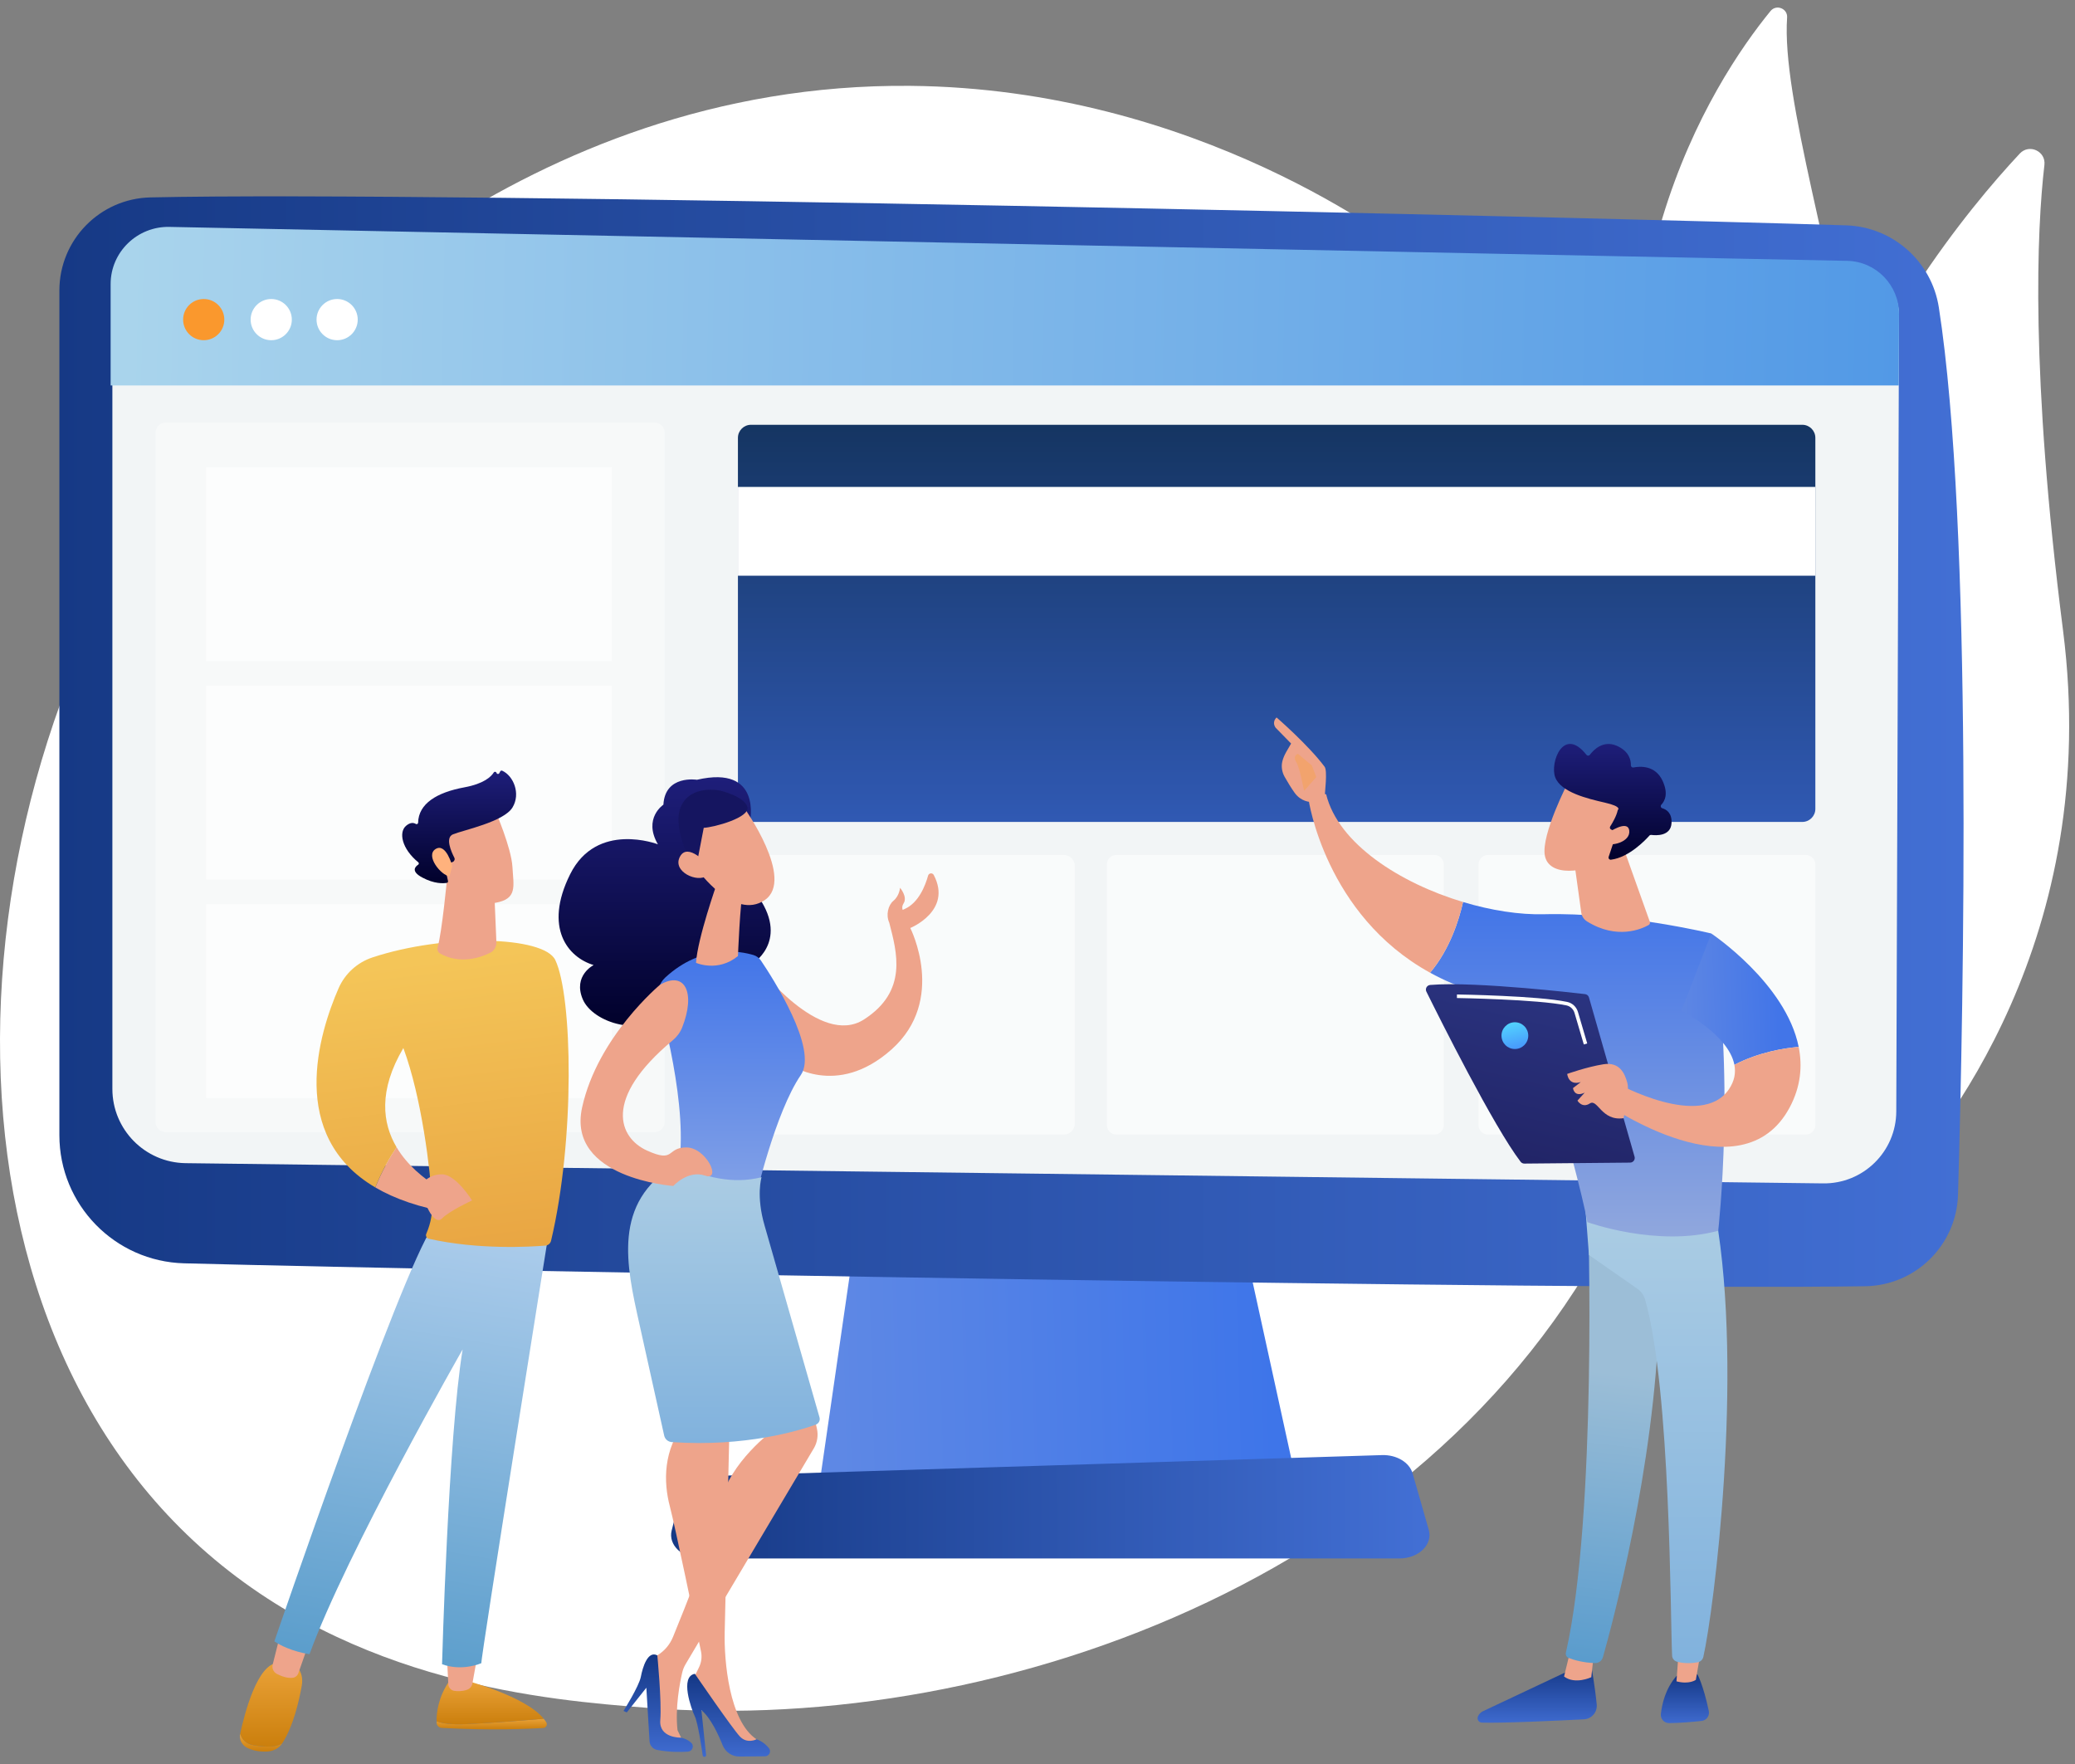 <svg width="260" height="221" viewBox="0 0 260 221" fill="none" xmlns="http://www.w3.org/2000/svg">
<rect x="0" y="0" width="260" height="221" fill="#808080" stroke="none"/>
<path d="M204.339 148.786C182.733 196.836 125.7 217.474 81.013 213.955C68.811 212.994 44.262 211.061 25.094 193.815C-11.717 160.694 -6.048 91.462 29.191 50.702C33.729 45.453 65.141 10.285 114.09 10.756C149.928 11.1 175.082 30.361 178.141 32.761C182.005 35.793 190.527 42.996 198.208 54.424C216.255 81.275 217.841 118.76 204.339 148.786Z" fill="white"/>
<path d="M223.926 2.192C224.004 1.059 222.565 0.503 221.847 1.383C214.55 10.318 197.632 36.42 208.061 76.725C221.146 127.294 212.928 147.472 201.119 160.681C201.119 160.681 218.709 152.871 227.698 132.311C249.771 81.831 222.55 22.344 223.926 2.192Z" fill="white"/>
<path d="M219.713 19.088C219.43 24.948 219.263 30.811 219.309 36.672C219.325 42.532 219.52 48.389 219.895 54.231C220.294 60.072 220.802 65.904 221.557 71.705C222.285 77.51 223.263 83.277 224.264 89.064C225.233 94.853 226.242 100.68 226.658 106.628C227.077 112.562 226.795 118.643 225.411 124.491C225.065 125.948 224.69 127.405 224.234 128.826C223.803 130.256 223.309 131.666 222.79 133.068C221.738 135.867 220.498 138.599 219.061 141.228C216.174 146.48 212.488 151.287 208.284 155.5C207.842 155.944 207.124 155.944 206.681 155.502C206.245 155.068 206.237 154.367 206.655 153.922L206.658 153.919C207.651 152.865 208.631 151.801 209.561 150.698C210.035 150.154 210.483 149.59 210.942 149.034C211.379 148.462 211.839 147.905 212.258 147.32C213.973 145.008 215.525 142.578 216.888 140.045C219.637 134.999 221.647 129.516 222.979 123.931C223.614 121.13 224.042 118.287 224.249 115.422C224.454 112.556 224.439 109.67 224.259 106.782C223.9 101.004 222.949 95.229 222.023 89.433C221.103 83.635 220.218 77.802 219.575 71.941C219.246 69.012 218.97 66.078 218.745 63.14C218.625 61.671 218.533 60.201 218.439 58.731C218.358 57.26 218.286 55.789 218.226 54.318C217.995 48.432 217.944 42.541 218.079 36.657C218.242 30.774 218.561 24.898 219.107 19.043C219.123 18.875 219.27 18.753 219.438 18.768C219.6 18.785 219.72 18.927 219.713 19.088Z" fill="white"/>
<path d="M231.259 149.42C232.084 151.27 234.53 151.676 235.928 150.21C243.641 142.122 263.38 117.281 258.504 79.007C254.386 46.688 255.224 28.771 256.168 20.663C256.368 18.949 254.263 17.976 253.084 19.236C240.079 33.145 201.365 82.386 231.259 149.42Z" fill="white"/>
<path d="M229.901 142.073C229.945 142.098 229.991 142.118 230.041 142.135C230.456 142.273 230.903 142.048 231.041 141.634C231.197 141.164 246.619 94.133 242.922 48.935C242.887 48.501 242.505 48.176 242.069 48.211C241.634 48.247 241.31 48.629 241.345 49.065C245.014 93.933 229.694 140.668 229.54 141.135C229.419 141.499 229.579 141.89 229.901 142.073Z" fill="white"/>
<path d="M107.849 150.242L102.697 185.796H162.47L154.684 150.242H107.849Z" fill="url(#paint0_linear)"/>
<path d="M7.441 36.4V142.224C7.441 150.929 14.378 158.048 23.08 158.273C61.733 159.269 196.919 161.686 233.713 161.144C240.037 161.051 245.16 155.99 245.343 149.668C246.052 125.084 247.204 65.967 242.94 38.521C242.042 32.741 237.163 28.419 231.317 28.232C198.932 27.196 55.626 23.907 18.848 24.732C12.505 24.875 7.441 30.056 7.441 36.4Z" fill="url(#paint1_linear)"/>
<path d="M14.081 35.885V136.424C14.081 141.507 18.161 145.649 23.243 145.725L228.419 148.259C233.458 148.334 237.588 144.281 237.606 139.242L237.949 39.6C237.963 35.997 235.092 33.045 231.491 32.958L21.428 28.714C17.399 28.616 14.081 31.855 14.081 35.885Z" fill="#F2F5F6"/>
<path d="M175.345 195.25H87.863C85.487 195.25 83.702 193.558 84.162 191.74L85.284 187.301C85.622 185.966 87.091 184.985 88.836 184.931L173.171 182.299C174.994 182.242 176.607 183.209 177.004 184.597L179.028 191.669C179.553 193.507 177.76 195.25 175.345 195.25Z" fill="url(#paint2_linear)"/>
<path d="M237.919 48.291L237.95 39.344C237.963 35.74 235.091 32.768 231.487 32.681L21.257 28.427C17.226 28.329 13.862 31.557 13.862 35.587V48.292H237.919V48.291Z" fill="url(#paint3_linear)"/>
<path opacity="0.36" d="M81.999 141.845H20.778C20.065 141.845 19.487 141.267 19.487 140.553V54.222C19.487 53.508 20.065 52.93 20.778 52.93H81.999C82.713 52.93 83.291 53.508 83.291 54.222V140.553C83.291 141.267 82.713 141.845 81.999 141.845Z" fill="white"/>
<path d="M225.827 102.975H94.102C93.197 102.975 92.463 102.241 92.463 101.336V54.857C92.463 53.952 93.197 53.218 94.102 53.218H225.827C226.733 53.218 227.466 53.952 227.466 54.857V101.336C227.466 102.241 226.733 102.975 225.827 102.975Z" fill="url(#paint4_linear)"/>
<path opacity="0.57" d="M133.296 142.143H93.839C93.08 142.143 92.464 141.527 92.464 140.768V108.489C92.464 107.729 93.08 107.113 93.839 107.113H133.296C134.056 107.113 134.672 107.729 134.672 108.489V140.768C134.672 141.527 134.056 142.143 133.296 142.143Z" fill="white"/>
<path opacity="0.57" d="M179.721 142.143H139.877C139.224 142.143 138.694 141.613 138.694 140.96V108.294C138.694 107.641 139.224 107.112 139.877 107.112H179.721C180.374 107.112 180.904 107.641 180.904 108.294V140.96C180.904 141.613 180.374 142.143 179.721 142.143Z" fill="white"/>
<path opacity="0.57" d="M226.262 142.143H186.461C185.796 142.143 185.257 141.603 185.257 140.939V108.316C185.257 107.651 185.796 107.112 186.461 107.112H226.262C226.927 107.112 227.466 107.651 227.466 108.316V140.939C227.466 141.603 226.927 142.143 226.262 142.143Z" fill="white"/>
<path d="M25.526 42.623C26.952 42.623 28.107 41.467 28.107 40.042C28.107 38.617 26.952 37.461 25.526 37.461C24.101 37.461 22.946 38.617 22.946 40.042C22.946 41.467 24.101 42.623 25.526 42.623Z" fill="#FA982D"/>
<path d="M33.985 42.623C35.41 42.623 36.566 41.467 36.566 40.042C36.566 38.617 35.41 37.461 33.985 37.461C32.56 37.461 31.405 38.617 31.405 40.042C31.405 41.467 32.56 42.623 33.985 42.623Z" fill="white"/>
<path d="M42.244 42.623C43.669 42.623 44.824 41.467 44.824 40.042C44.824 38.617 43.669 37.461 42.244 37.461C40.819 37.461 39.663 38.617 39.663 40.042C39.663 41.467 40.819 42.623 42.244 42.623Z" fill="white"/>
<path opacity="0.64" d="M76.675 58.551H25.825V82.831H76.675V58.551Z" fill="white"/>
<path opacity="0.64" d="M76.675 85.912H25.825V110.192H76.675V85.912Z" fill="white"/>
<path opacity="0.64" d="M76.675 113.277H25.825V137.558H76.675V113.277Z" fill="white"/>
<path d="M227.466 61.004H92.463V72.127H227.466V61.004Z" fill="white"/>
<path d="M117.002 109.624C116.84 109.316 116.384 109.364 116.291 109.7C115.946 110.942 115.11 113.111 113.356 113.881C113.268 113.92 113.185 113.959 113.104 113.999C113.024 113.76 113.023 113.483 113.213 113.192C113.759 112.36 112.775 111.222 112.775 111.222C112.775 111.222 112.709 112.223 111.948 112.855C111.292 113.398 110.977 114.608 111.426 115.6C112.374 119.285 113.795 124.159 108.261 127.72C102.727 131.281 94.933 120.999 94.933 120.999L98.801 133.263C98.801 133.263 104.772 137.669 111.717 131.474C118.662 125.278 114.059 116.263 114.059 116.263C114.059 116.263 119.355 114.124 117.002 109.624Z" fill="#EEA48B"/>
<path d="M93.963 102.981C93.963 102.981 95.567 95.788 87.328 97.692C87.328 97.692 83.329 97.039 83.126 100.813C83.126 100.813 80.548 102.511 82.435 105.778C82.435 105.778 74.774 102.819 71.437 109.533C68.099 116.249 71.167 119.943 74.383 120.906C74.383 120.906 71.777 122.214 73.011 125.169C74.245 128.123 80.491 130.206 84.181 126.613C84.181 126.613 94.681 128.001 94.471 120.584C94.471 120.584 99.354 117.431 94.225 111.301C89.096 105.172 93.963 102.981 93.963 102.981Z" fill="url(#paint5_linear)"/>
<path d="M94.415 119.652C92.76 119.156 87.94 118.239 83.355 122.47C82.577 123.188 82.26 124.278 82.537 125.299C83.769 129.833 87.018 143.228 84.169 149.024C84.169 149.024 89.19 154.558 94.667 150.098C94.667 150.098 97.124 139.388 100.343 134.685C102.566 131.439 96.8 122.495 95.341 120.335C95.119 120.008 94.794 119.765 94.415 119.652Z" fill="url(#paint6_linear)"/>
<path d="M89.845 110.644C89.845 110.644 87.397 117.57 87.213 120.625C87.213 120.625 89.919 121.856 92.468 119.779C92.468 119.779 92.736 112.861 93.122 111.623L89.845 110.644Z" fill="#EEA48B"/>
<path d="M93.245 101.202C93.245 101.202 99.649 110.164 95.821 112.767C91.993 115.37 87.434 109.001 87.434 109.001C87.434 109.001 85.948 104.097 87.502 102.432C89.057 100.768 93.245 101.202 93.245 101.202Z" fill="#EEA48B"/>
<path d="M90.282 99.06C90.282 99.06 93.224 99.757 93.636 101.088C94.048 102.419 89.464 103.653 88.18 103.714L87.144 109.085C87.144 109.085 84.085 104.032 85.297 101.114C86.509 98.196 90.282 99.06 90.282 99.06Z" fill="#151560"/>
<path d="M88.677 108.341C88.677 108.341 86.184 105.455 85.192 107.337C84.201 109.219 87.436 110.632 88.556 109.708L88.677 108.341Z" fill="#EEA48B"/>
<path d="M101.06 172.584C101.042 173.07 101.895 176.928 102.36 178.985C102.547 179.812 102.416 180.679 101.995 181.415L85.905 208.495C85.71 208.823 85.569 209.178 85.482 209.549C85.187 210.82 84.576 213.934 84.895 216.767L85.727 218.496L82.127 217.679L81.344 208.011L82.364 207.39C83.244 206.853 83.929 206.051 84.322 205.097C85.777 201.562 89.39 192.566 90.321 188.182C91.379 183.2 96.912 179.153 96.912 179.153L95.94 176.854L101.06 172.584Z" fill="#EEA48B"/>
<path d="M78.127 214.353C78.127 214.353 80.071 211.271 80.3 210.071C80.529 208.872 81.165 206.754 82.364 207.391C82.364 207.391 82.929 213.219 82.735 215.496C82.54 217.773 85.309 217.7 85.309 217.7C85.309 217.7 86.072 217.807 86.631 218.366C87.017 218.751 86.74 219.421 86.196 219.456C85.29 219.514 83.85 219.529 82.34 219.237C81.812 219.136 81.42 218.686 81.387 218.149L80.989 211.442L78.536 214.538L78.127 214.353Z" fill="url(#paint7_linear)"/>
<path d="M91.448 176.899C91.448 176.899 90.88 201.121 90.803 204.562C90.726 208.003 91.346 215.627 94.796 217.905L93.295 219.016C93.295 219.016 91.419 217.422 89.587 214.355C87.529 210.909 86.906 210.278 86.906 210.278L87.59 208.88C87.889 208.267 87.977 207.575 87.839 206.908C87.095 203.301 84.609 191.302 83.931 188.719C83.13 185.669 83.073 181.596 85.859 178.187C88.643 174.777 91.448 176.899 91.448 176.899Z" fill="#EEA48B"/>
<path d="M88.263 220.108C88.156 220.109 88.065 220.032 88.05 219.927C87.936 219.119 87.458 215.881 87.067 215.043C86.618 214.083 85.156 210.042 87.067 209.699C87.067 209.699 91.82 216.643 92.732 217.579C93.645 218.515 94.796 217.906 94.796 217.906C94.796 217.906 95.684 218.168 96.355 219.025C96.674 219.433 96.377 220.031 95.859 220.036L92.658 220.067C91.728 220.076 90.893 219.511 90.547 218.648C89.984 217.241 89.016 215.177 87.888 214.261L88.474 219.874C88.486 219.997 88.389 220.107 88.263 220.108Z" fill="url(#paint8_linear)"/>
<path d="M95.424 147.485C95.424 147.485 94.703 149.785 95.812 153.571L102.686 177.577C102.794 177.955 102.59 178.349 102.221 178.482C100.165 179.22 93.405 181.305 84.177 180.67C83.713 180.638 83.323 180.309 83.223 179.854C82.615 177.117 80.541 167.78 80.114 165.861C78.486 158.551 76.668 150.667 84.663 145.899C88.346 147.477 91.783 148.407 95.424 147.485Z" fill="url(#paint9_linear)"/>
<path d="M82.699 123.375C82.699 123.375 74.878 129.875 72.937 138.757C70.996 147.639 84.366 148.583 84.366 148.583C84.366 148.583 86.181 146.556 88.336 147.279C90.491 148.003 88.503 143.742 85.982 143.753C83.461 143.764 84.628 145.758 81.062 144.142C77.588 142.568 75.441 137.701 84.305 130.323C84.819 129.895 85.229 129.35 85.475 128.729C87.198 124.394 85.832 121.552 82.699 123.375Z" fill="#EEA48B"/>
<path d="M199.37 208.613C199.37 208.613 199.832 211.094 200.071 213.551C200.164 214.511 199.431 215.354 198.467 215.403C195.192 215.571 188.188 215.903 185.673 215.815C185.295 215.802 185.045 215.418 185.181 215.065C185.295 214.77 185.519 214.529 185.806 214.394L197.329 208.964L199.37 208.613Z" fill="url(#paint10_linear)"/>
<path d="M199.715 207.15L199.391 210.126C199.391 210.126 197.373 211.089 195.978 210.039L196.786 206.719L199.715 207.15Z" fill="#EEA48B"/>
<path d="M198.917 151.272C199.077 152.046 200.104 189.999 196.209 207.047C196.145 207.326 196.289 207.61 196.554 207.716C197.179 207.964 198.402 208.32 199.865 208.356C200.317 208.366 200.72 208.068 200.844 207.633C201.966 203.675 207.335 183.848 207.88 164.952C208.489 143.837 207.873 164.233 207.873 164.233L207.274 151.191L198.917 151.272Z" fill="url(#paint11_linear)"/>
<path d="M212.696 209.782C212.696 209.782 213.407 211.029 214.115 214.357C214.243 214.958 213.827 215.538 213.217 215.604C212.136 215.721 210.472 215.874 209.138 215.877C208.524 215.879 208.039 215.348 208.107 214.737C208.243 213.519 208.684 211.518 210.091 209.949L212.696 209.782Z" fill="url(#paint12_linear)"/>
<path d="M213.273 205.953L212.492 210.456C212.492 210.456 211.683 211.069 210.067 210.646L210.414 205.806L213.273 205.953Z" fill="#EEA48B"/>
<path d="M214.987 152.283C218.497 172.278 214.74 201.788 213.433 207.57C213.354 207.923 213.071 208.197 212.713 208.259C212.106 208.366 211.106 208.457 210.117 208.18C209.776 208.085 209.534 207.781 209.517 207.427C209.29 202.766 209.345 174.133 206.145 162.848C205.983 162.276 205.628 161.78 205.14 161.44L199.097 157.231L198.571 150.339L214.987 152.283Z" fill="url(#paint13_linear)"/>
<path d="M193.48 114.538C203.423 114.279 214.422 116.949 214.422 116.949C217.552 134.217 215.296 154.192 215.296 154.192C207.616 156.284 198.9 153.113 198.9 153.113C197.552 145.896 191.387 125.606 191.387 125.606C186.522 125.049 182.506 123.686 179.192 121.864C181.679 118.925 182.828 115.205 183.322 113.008C186.85 114.068 190.413 114.618 193.48 114.538Z" fill="url(#paint14_linear)"/>
<path d="M163.965 100.17C164.931 98.981 166.173 99.528 166.173 99.528C167.695 105.696 175.416 110.635 183.323 113.009C182.829 115.206 181.68 118.926 179.193 121.865C166.039 114.633 163.965 100.17 163.965 100.17Z" fill="#EEA48B"/>
<path d="M164.206 100.469C164.107 100.795 165.295 101.278 165.979 99.943C165.998 99.305 166.358 96.573 165.973 96.057C163.919 93.313 159.956 89.886 159.956 89.886C159.298 90.548 159.852 91.186 159.852 91.186L161.777 93.154C161.386 93.878 160.905 94.492 160.684 95.365C160.518 96.027 160.631 96.731 160.97 97.329C161.31 97.928 161.775 98.708 162.212 99.317C163.04 100.471 164.206 100.469 164.206 100.469Z" fill="#EEA48B"/>
<path d="M162.623 94.435L164.375 95.891L164.934 97.352L163.401 99.086C163.401 99.086 162.852 96.181 162.46 95.555C162.067 94.929 162.264 94.622 162.623 94.435Z" fill="#F2A36D"/>
<path d="M210.701 126.616L214.423 116.951C214.423 116.951 223.772 123.173 225.377 131.161C223.623 131.307 220.433 131.794 217.322 133.402C216.598 129.63 210.701 126.616 210.701 126.616Z" fill="url(#paint15_linear)"/>
<path d="M202.669 135.754C202.669 135.754 213.155 141.549 216.625 136.483C217.346 135.431 217.511 134.39 217.321 133.402C220.432 131.794 223.622 131.307 225.376 131.161C225.859 133.569 225.64 136.137 224.248 138.743C218.191 150.078 201.314 138.339 201.314 138.339L202.669 135.754Z" fill="#EEA48B"/>
<path d="M203.476 106.369L206.728 115.489C206.782 115.641 206.721 115.808 206.581 115.888C205.723 116.373 202.628 117.781 198.861 115.442C198.469 115.199 198.199 114.798 198.136 114.34L197.036 106.43L203.476 106.369Z" fill="#EEA48B"/>
<path d="M196.511 97.961C196.511 97.961 193.098 104.535 193.569 107.173C194.039 109.811 198.343 109.58 202.084 107.398L204.644 100.311L196.511 97.961Z" fill="#EEA48B"/>
<path d="M201.885 103.931C201.731 103.865 201.674 103.678 201.764 103.537C202.038 103.11 202.552 102.237 202.711 101.476C202.711 101.476 203.331 101.07 201.112 100.561C198.892 100.052 195.583 99.26 194.87 97.383C194.176 95.551 195.91 90.912 198.782 94.568C198.892 94.707 199.103 94.709 199.209 94.567C199.668 93.957 200.879 92.689 202.583 93.435C204.179 94.132 204.369 95.295 204.352 95.882C204.348 96.054 204.504 96.187 204.672 96.153C205.474 95.992 207.4 95.842 208.318 97.811C209.075 99.432 208.602 100.358 208.168 100.814C208.027 100.961 208.092 101.201 208.287 101.259C208.817 101.416 209.503 101.857 209.446 103.095C209.368 104.805 207.455 104.673 206.911 104.6C206.821 104.589 206.732 104.62 206.672 104.687C206.211 105.207 204.129 107.42 201.856 107.707C201.659 107.731 201.504 107.539 201.567 107.35L202.524 104.478C202.568 104.345 202.504 104.2 202.375 104.144L201.885 103.931Z" fill="url(#paint16_linear)"/>
<path d="M201.492 104.341C201.492 104.341 203.95 102.62 204.145 104.047C204.339 105.475 201.936 106.139 200.738 105.617L201.492 104.341Z" fill="#EEA48B"/>
<path d="M204.812 144.911L199.1 124.965C199.035 124.738 198.842 124.573 198.608 124.546C197.573 124.425 194.574 124.086 191.113 123.793C186.943 123.441 182.099 123.155 179.205 123.398C178.794 123.433 178.545 123.868 178.728 124.238C180.374 127.567 187.143 141.112 190.533 145.548C190.646 145.695 190.82 145.78 191.005 145.779L204.257 145.656C204.642 145.652 204.918 145.283 204.812 144.911Z" fill="url(#paint17_linear)"/>
<path d="M203.432 140.092C203.432 140.092 204.227 136.82 203.907 135.659C203.586 134.499 202.964 133.006 200.891 133.338C198.818 133.669 196.374 134.543 196.374 134.543C196.374 134.543 196.497 136.055 198.073 135.567L197.096 136.323C197.096 136.323 197.236 137.533 198.566 136.887L197.657 137.889C197.657 137.889 198.228 138.884 199.208 138.245C200.186 137.608 200.656 140.486 203.432 140.092Z" fill="#EEA48B"/>
<path d="M191.493 129.748C191.493 130.674 190.742 131.425 189.816 131.425C188.89 131.425 188.139 130.675 188.139 129.748C188.139 128.822 188.889 128.071 189.816 128.071C190.742 128.071 191.493 128.822 191.493 129.748Z" fill="url(#paint18_linear)"/>
<path d="M198.454 130.853L198.881 130.727L197.719 126.782C197.529 126.14 197.011 125.657 196.365 125.523C192.679 124.753 182.971 124.597 182.56 124.591L182.553 125.036C182.654 125.037 192.63 125.199 196.274 125.959C196.758 126.06 197.148 126.423 197.291 126.909L198.454 130.853Z" fill="white"/>
<path d="M56.569 151.96L65.454 152.069L62.344 149.142C61.572 148.415 60.392 148.297 59.499 148.875C58.977 149.214 58.41 149.674 57.92 150.283C57.92 150.283 52.377 148.258 49.69 143.726C48.853 144.969 47.874 146.661 47.027 148.766C49.436 150.18 52.558 151.292 56.569 151.96Z" fill="#EEA48B"/>
<path d="M68.124 215.327C65.759 215.531 61.653 215.864 58.417 216.006C56.471 216.092 55.351 215.901 54.706 215.643C54.706 215.715 54.709 215.784 54.712 215.848C54.727 216.188 55.004 216.46 55.348 216.48C61.464 216.821 66.328 216.598 68.06 216.492C68.418 216.47 68.631 216.081 68.448 215.776C68.356 215.625 68.245 215.475 68.124 215.327Z" fill="url(#paint19_linear)"/>
<path d="M58.417 216.007C61.653 215.865 65.759 215.532 68.124 215.328C65.799 212.474 58.417 210.552 58.417 210.552H56.332C54.898 212.618 54.691 214.586 54.706 215.645C55.351 215.902 56.471 216.092 58.417 216.007Z" fill="url(#paint20_linear)"/>
<path d="M55.98 207.147L56.175 211.008C56.197 211.426 56.51 211.777 56.929 211.837C57.345 211.896 57.903 211.904 58.495 211.707C58.859 211.586 59.129 211.279 59.196 210.905L59.871 207.146H55.98V207.147Z" fill="#EEA48B"/>
<path d="M31.782 218.646C30.757 218.48 30.293 217.859 30.097 217.196C30.096 217.202 30.095 217.208 30.094 217.213C29.942 217.913 30.293 218.638 30.992 218.983C31.837 219.4 32.762 219.471 33.48 219.437C34.249 219.399 34.956 219.029 35.345 218.435L35.351 218.426C34.578 218.872 33.493 218.924 31.782 218.646Z" fill="url(#paint21_linear)"/>
<path d="M36.619 208.337H34.9C32.281 208.275 30.636 214.706 30.098 217.196C30.292 217.859 30.756 218.48 31.783 218.647C33.493 218.925 34.578 218.873 35.352 218.427C36.766 216.259 37.468 213.085 37.805 211.232C38.189 209.124 36.619 208.337 36.619 208.337Z" fill="url(#paint22_linear)"/>
<path d="M35.12 204.753L34.166 208.55C34.049 209.016 34.272 209.496 34.702 209.717C35.236 209.992 35.988 210.28 36.68 210.197C37.005 210.158 37.275 209.929 37.383 209.623L38.785 205.628L35.12 204.753Z" fill="#EEA48B"/>
<path d="M68.707 154.739C68.707 154.739 60.175 208.073 60.316 208.365C60.316 208.365 57.959 209.437 55.39 208.501C55.39 208.501 56.161 179.991 57.969 169.059C57.969 169.059 43.408 194.541 38.784 207.239C38.784 207.239 36.372 206.952 34.376 205.638C34.376 205.638 50.054 159.77 54.238 153.66L68.707 154.739Z" fill="url(#paint23_linear)"/>
<path d="M69.579 120.275C68.144 117.265 55.753 116.947 46.676 119.947C44.766 120.578 43.219 121.99 42.422 123.82C39.966 129.455 35.991 142.288 47.027 148.766C47.874 146.661 48.853 144.969 49.69 143.726C47.913 140.728 47.386 136.634 50.541 131.303C52.84 137.512 53.919 146.573 54.145 150.583C54.219 151.903 53.987 153.221 53.469 154.44L53.413 154.572C53.302 154.833 53.454 155.133 53.734 155.196C59.947 156.592 66.408 156.212 68.339 156.052C68.684 156.024 68.97 155.777 69.049 155.444C72.069 142.714 71.74 124.807 69.579 120.275Z" fill="url(#paint24_linear)"/>
<path d="M56.016 110.084C56.016 110.084 55.388 116.73 54.834 118.696C54.75 118.994 54.88 119.308 55.151 119.463C56.09 120 58.342 120.875 61.424 119.365C61.924 119.12 62.223 118.6 62.2 118.049L61.929 111.628L56.016 110.084Z" fill="#EEA48B"/>
<path d="M62.064 101.583C62.064 101.583 64.075 106.201 64.21 108.624C64.345 111.048 64.867 112.621 62.064 113.109C59.262 113.597 56.901 112.201 55.622 109.786C55.622 109.786 53.618 106.066 54.068 104.542C54.517 103.019 62.064 101.583 62.064 101.583Z" fill="#EEA48B"/>
<path d="M56.58 108.05L56.739 107.979C56.942 107.89 57.029 107.648 56.927 107.451C56.532 106.687 55.761 104.937 56.756 104.529C58.039 104.003 63.12 102.967 64.216 101.164C65.27 99.431 64.336 97.195 62.933 96.559C62.84 96.517 62.729 96.55 62.68 96.641L62.564 96.862C62.483 97.014 62.26 96.991 62.213 96.826C62.167 96.668 61.957 96.638 61.87 96.777C61.533 97.316 60.623 98.19 58.19 98.639C54.733 99.278 52.447 100.676 52.39 103.066C52.386 103.218 52.225 103.302 52.096 103.223C51.84 103.068 51.432 102.994 50.886 103.454C49.937 104.252 50.325 106.323 52.407 108.027C52.506 108.108 52.505 108.262 52.398 108.332C52.02 108.578 51.458 109.162 52.916 109.941C54.423 110.747 55.55 110.681 55.983 110.609C56.091 110.592 56.16 110.487 56.137 110.38L55.674 108.281C55.648 108.162 55.739 108.049 55.86 108.049H56.58V108.05Z" fill="url(#paint25_linear)"/>
<path d="M56.667 108.494C56.667 108.494 55.901 105.544 54.578 106.371C53.255 107.199 55.264 109.677 56.328 109.787L56.667 108.494Z" fill="#FFB27D"/>
<path d="M52.848 148.382C52.848 148.382 53.604 147.122 55.368 147.122C57.133 147.122 59.149 150.398 59.149 150.398C59.149 150.398 56.376 151.658 55.368 152.666C54.36 153.673 52.848 150.397 52.848 148.382Z" fill="#EEA48B"/>
<defs>
<linearGradient id="paint0_linear" x1="105" y1="173.5" x2="159.5" y2="172" gradientUnits="userSpaceOnUse">
<stop stop-color="#5E88E5"/>
<stop offset="1" stop-color="#3E75E9"/>
</linearGradient>
<linearGradient id="paint1_linear" x1="246" y1="93" x2="7" y2="93" gradientUnits="userSpaceOnUse">
<stop stop-color="#426FD4"/>
<stop offset="1" stop-color="#163985"/>
</linearGradient>
<linearGradient id="paint2_linear" x1="178" y1="189.5" x2="85" y2="190" gradientUnits="userSpaceOnUse">
<stop stop-color="#426FD4"/>
<stop offset="1" stop-color="#163985"/>
</linearGradient>
<linearGradient id="paint3_linear" x1="16" y1="38" x2="238" y2="42.5" gradientUnits="userSpaceOnUse">
<stop stop-color="#A9D4EC"/>
<stop offset="1" stop-color="#5299E6"/>
</linearGradient>
<linearGradient id="paint4_linear" x1="159.965" y1="53.218" x2="159.965" y2="102.975" gradientUnits="userSpaceOnUse">
<stop stop-color="#153562"/>
<stop offset="1" stop-color="#3059B3"/>
</linearGradient>
<linearGradient id="paint5_linear" x1="83.281" y1="97.372" x2="83.281" y2="128.514" gradientUnits="userSpaceOnUse">
<stop stop-color="#1E1E7A"/>
<stop offset="1" stop-color="#01012B"/>
</linearGradient>
<linearGradient id="paint6_linear" x1="91.643" y1="119.21" x2="91.5" y2="147.5" gradientUnits="userSpaceOnUse">
<stop stop-color="#4275E8"/>
<stop offset="1" stop-color="#7E9EE7"/>
</linearGradient>
<linearGradient id="paint7_linear" x1="82.469" y1="207.274" x2="82.469" y2="219.49" gradientUnits="userSpaceOnUse">
<stop stop-color="#143785"/>
<stop offset="1" stop-color="#3E6ACE"/>
</linearGradient>
<linearGradient id="paint8_linear" x1="91.298" y1="209.699" x2="91.298" y2="220.108" gradientUnits="userSpaceOnUse">
<stop stop-color="#143785"/>
<stop offset="1" stop-color="#3E6ACE"/>
</linearGradient>
<linearGradient id="paint9_linear" x1="90.709" y1="145.899" x2="90.709" y2="180.789" gradientUnits="userSpaceOnUse">
<stop stop-color="#ACCDE4"/>
<stop offset="1" stop-color="#81B2DD"/>
</linearGradient>
<linearGradient id="paint10_linear" x1="192.611" y1="208.613" x2="192.611" y2="215.83" gradientUnits="userSpaceOnUse">
<stop stop-color="#143785"/>
<stop offset="1" stop-color="#3E6ACE"/>
</linearGradient>
<linearGradient id="paint11_linear" x1="202.5" y1="172" x2="198.5" y2="208" gradientUnits="userSpaceOnUse">
<stop stop-color="#9CBED7"/>
<stop offset="1" stop-color="#5A9CCD"/>
</linearGradient>
<linearGradient id="paint12_linear" x1="211.119" y1="209.782" x2="211.119" y2="215.877" gradientUnits="userSpaceOnUse">
<stop stop-color="#143785"/>
<stop offset="1" stop-color="#3E6ACE"/>
</linearGradient>
<linearGradient id="paint13_linear" x1="207.509" y1="150.339" x2="207.509" y2="208.364" gradientUnits="userSpaceOnUse">
<stop stop-color="#ACCDE4"/>
<stop offset="1" stop-color="#81B2DD"/>
</linearGradient>
<linearGradient id="paint14_linear" x1="197.637" y1="113.008" x2="197.637" y2="154.906" gradientUnits="userSpaceOnUse">
<stop stop-color="#4275E8"/>
<stop offset="1" stop-color="#90A7DD"/>
</linearGradient>
<linearGradient id="paint15_linear" x1="223" y1="131" x2="210.5" y2="131.5" gradientUnits="userSpaceOnUse">
<stop stop-color="#4275E8"/>
<stop offset="1" stop-color="#5F87E3"/>
</linearGradient>
<linearGradient id="paint16_linear" x1="202.083" y1="93.202" x2="202.083" y2="107.709" gradientUnits="userSpaceOnUse">
<stop stop-color="#1E1E7A"/>
<stop offset="1" stop-color="#01012B"/>
</linearGradient>
<linearGradient id="paint17_linear" x1="194.78" y1="121.906" x2="181.349" y2="177.868" gradientUnits="userSpaceOnUse">
<stop stop-color="#2B3582"/>
<stop offset="1" stop-color="#150E42"/>
</linearGradient>
<linearGradient id="paint18_linear" x1="189.367" y1="127.875" x2="191.374" y2="136.238" gradientUnits="userSpaceOnUse">
<stop stop-color="#53D8FF"/>
<stop offset="1" stop-color="#3840F7"/>
</linearGradient>
<linearGradient id="paint19_linear" x1="61.61" y1="215.327" x2="61.61" y2="216.662" gradientUnits="userSpaceOnUse">
<stop stop-color="#EAA238"/>
<stop offset="1" stop-color="#CB7F0D"/>
</linearGradient>
<linearGradient id="paint20_linear" x1="61.415" y1="210.552" x2="61.415" y2="216.027" gradientUnits="userSpaceOnUse">
<stop stop-color="#EAA238"/>
<stop offset="1" stop-color="#CB7F0D"/>
</linearGradient>
<linearGradient id="paint21_linear" x1="32.705" y1="217.196" x2="32.705" y2="219.444" gradientUnits="userSpaceOnUse">
<stop stop-color="#EAA238"/>
<stop offset="1" stop-color="#CB7F0D"/>
</linearGradient>
<linearGradient id="paint22_linear" x1="33.981" y1="208.337" x2="33.981" y2="218.818" gradientUnits="userSpaceOnUse">
<stop stop-color="#EAA238"/>
<stop offset="1" stop-color="#CB7F0D"/>
</linearGradient>
<linearGradient id="paint23_linear" x1="61" y1="153" x2="51.541" y2="208.884" gradientUnits="userSpaceOnUse">
<stop stop-color="#ADCDEC"/>
<stop offset="1" stop-color="#5C9ECC"/>
</linearGradient>
<linearGradient id="paint24_linear" x1="64.5" y1="156" x2="60" y2="119.5" gradientUnits="userSpaceOnUse">
<stop stop-color="#E9A643"/>
<stop offset="1" stop-color="#F4C558"/>
</linearGradient>
<linearGradient id="paint25_linear" x1="57.532" y1="96.541" x2="57.532" y2="110.649" gradientUnits="userSpaceOnUse">
<stop stop-color="#1E1E7A"/>
<stop offset="1" stop-color="#01012B"/>
</linearGradient>
</defs>
</svg>

